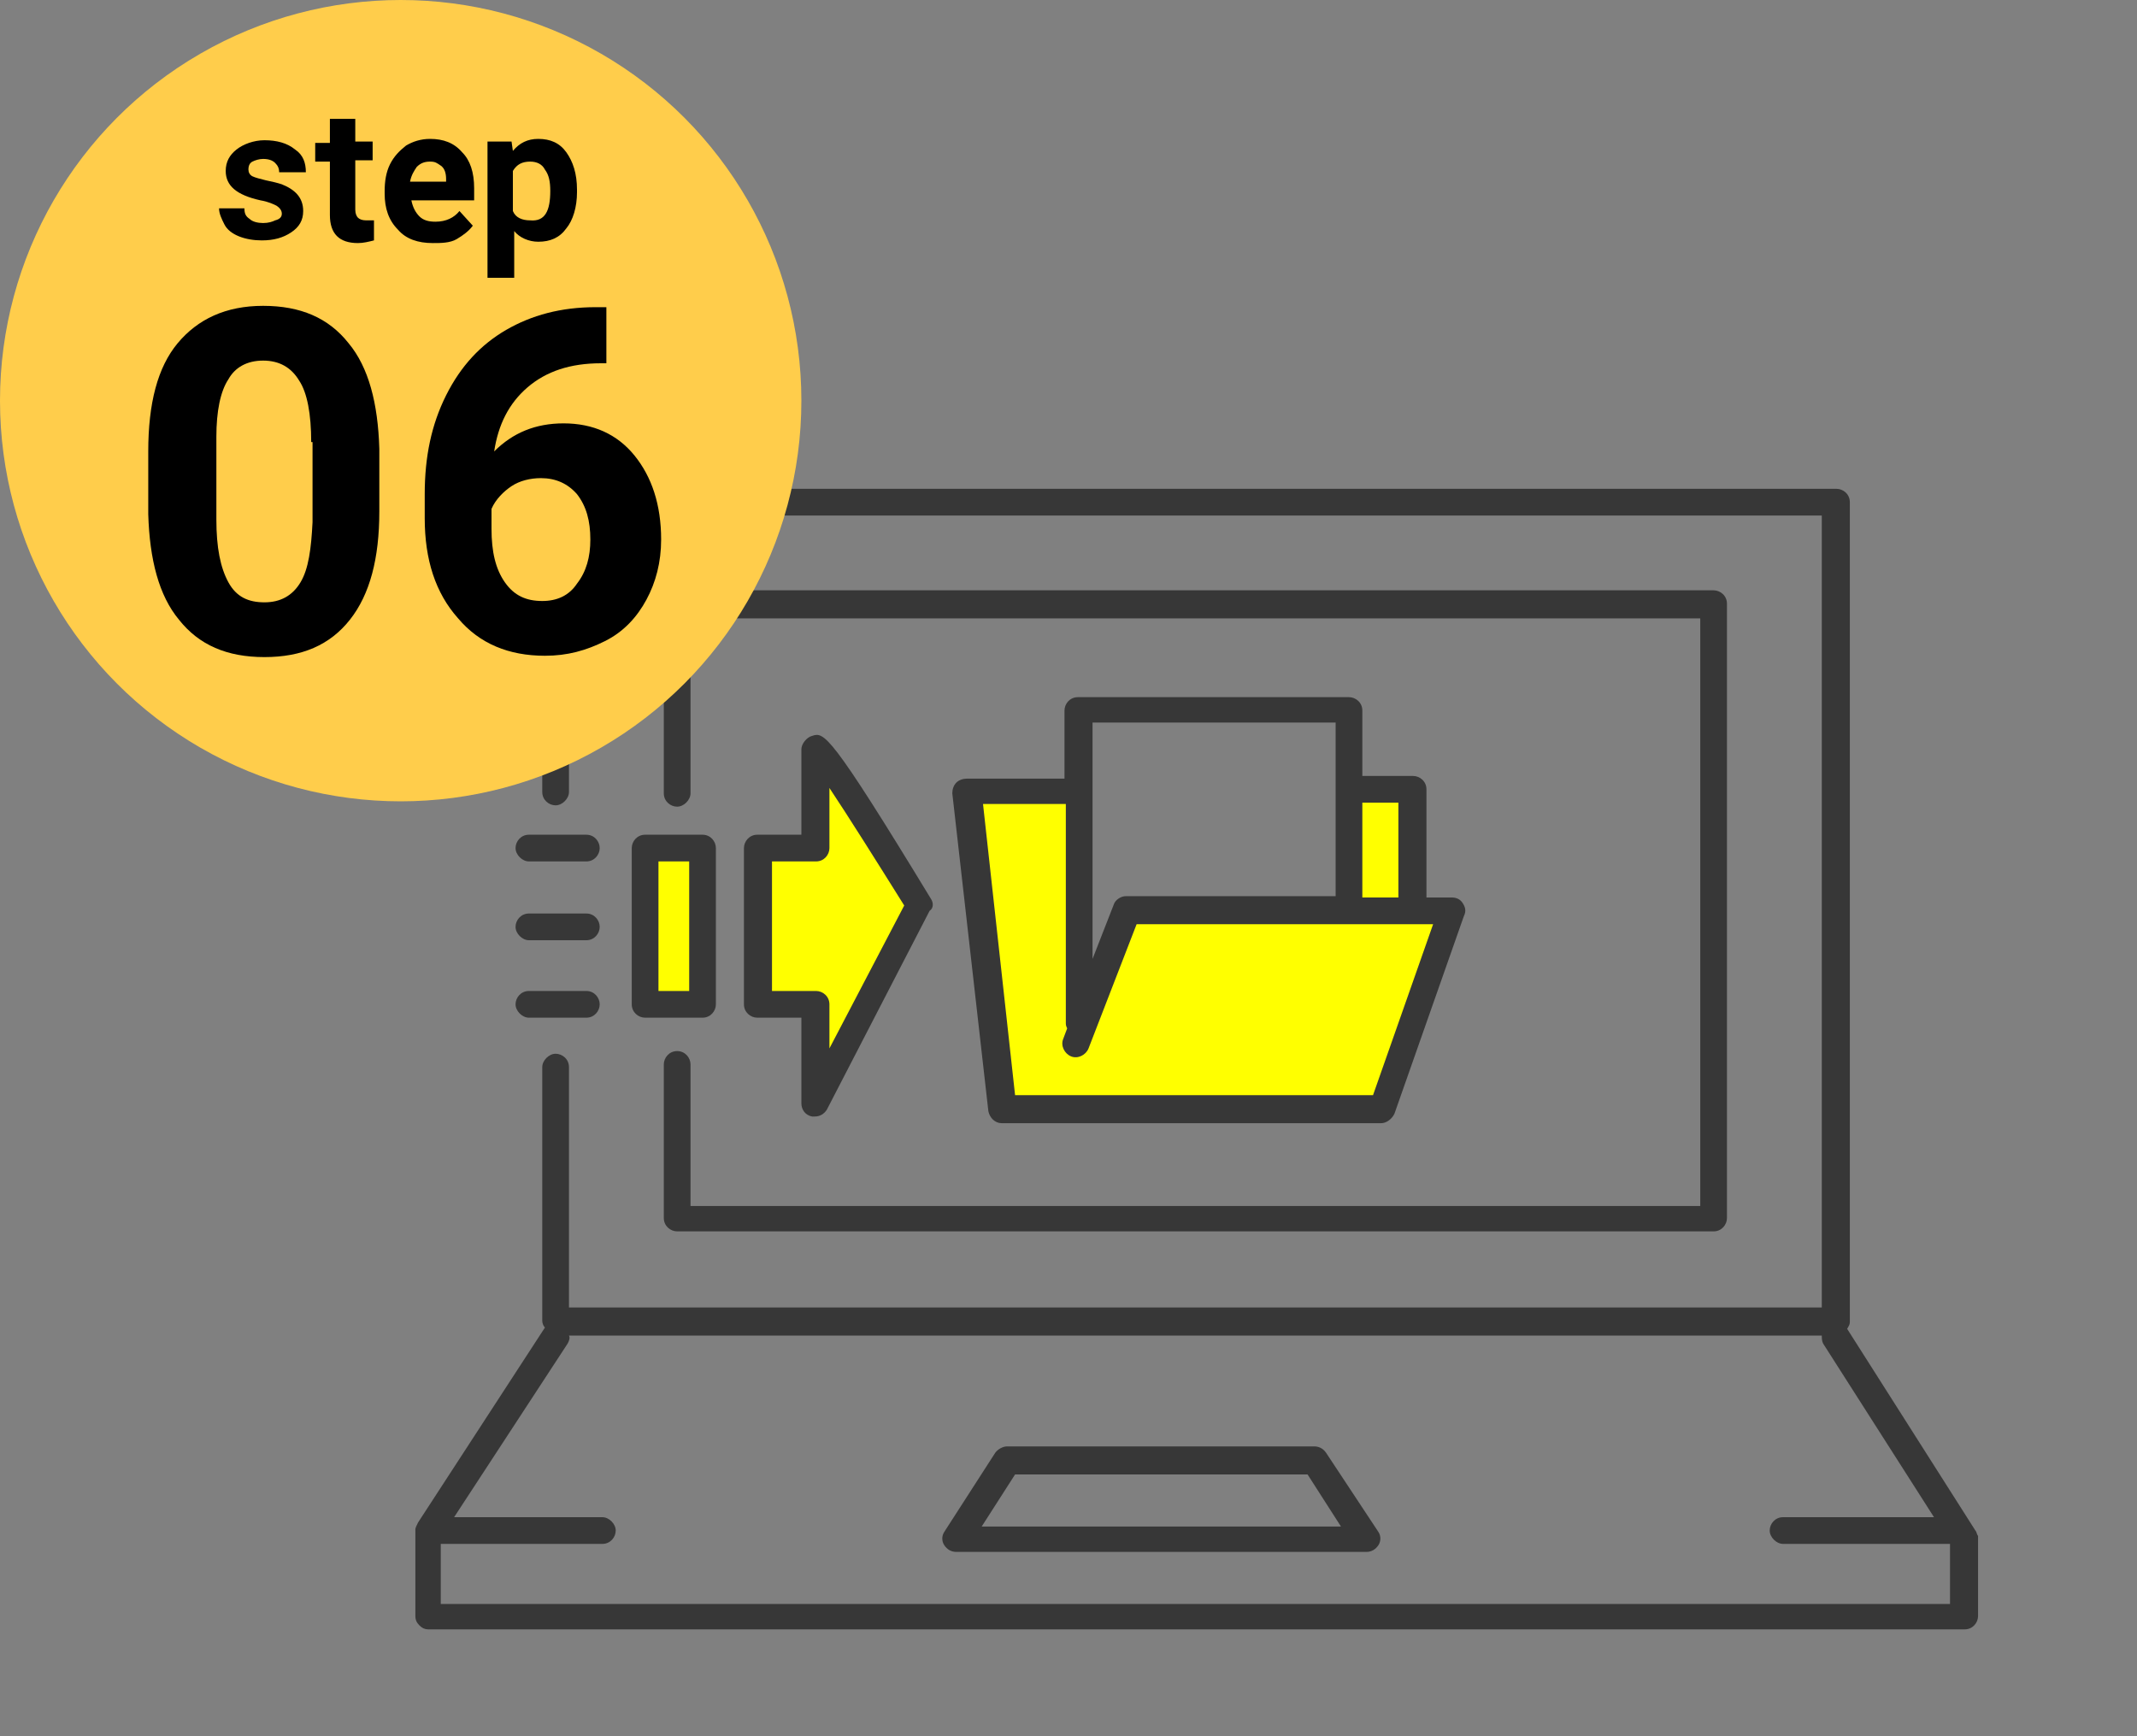 <?xml version="1.0" encoding="utf-8"?><!--Generator: Adobe Illustrator 27.9.0, SVG Export Plug-In . SVG Version: 6.00 Build 0)--><svg version="1.1" id="レイヤー_1" xmlns="http://www.w3.org/2000/svg" xmlns:xlink="http://www.w3.org/1999/xlink" x="0px" y="0px" viewBox="0 0 160 130" style="enable-background:new 0 0 160 130" xml:space="preserve"><rect x="0" y="0" width="160" height="130" fill="#808080" stroke="none"/><style type="text/css">.st0{fill:#FFFF00;}
	.st1{fill:#373737;}
	.st2{fill:#FFCD4B;}</style><g id="レイヤー_1_00000142165381139963728970000006795449848792046215_"/><g id="レイヤー_2_00000083789414239247742030000011314275662456636078_"><polygon class="st0" points="107.5,71.5 108.7,68.2 105.8,68.2 105.8,59.1 103.4,59.1 101.1,60.3 101.1,67.5 84.3,67.5 81.1,75.3 
		81.1,59 73.5,59 72.7,61.2 75.5,83.5 84.1,83.8 86.1,83 103.5,83 106.1,75.6 107.6,71.5 	"/><g><path class="st1" d="M50.7,78.7c-0.6,0-1,0.5-1,1v11.5c0,0.6,0.5,1,1,1h77.6c0.6,0,1-0.5,1-1v-46c0-0.6-0.5-1-1-1H50.7
			c-0.6,0-1,0.5-1,1v14.2c0,0.6,0.5,1,1,1s1-0.5,1-1V46.3h75.6v44H51.7V79.7C51.7,79.2,51.3,78.7,50.7,78.7z"/><path class="st1" d="M147.9,114.6l-9.6-15.1l0,0c0.1-0.2,0.2-0.3,0.2-0.5V37.6c0-0.6-0.5-1-1-1H41.6c-0.6,0-1,0.5-1,1v21.7
			c0,0.6,0.5,1,1,1s1-0.5,1-1V38.6h93.8v59.3H42.6v-18c0-0.6-0.5-1-1-1s-1,0.5-1,1v19c0,0.2,0.1,0.4,0.2,0.5l0,0L31.3,114
			c-0.1,0.2-0.2,0.4-0.2,0.5v6.5c0,0.3,0.1,0.5,0.3,0.7s0.4,0.3,0.7,0.3h115c0.6,0,1-0.5,1-1v-6C148,114.9,148,114.7,147.9,114.6z
			 M33,120.1v-4.5h12.1c0.6,0,1-0.5,1-1s-0.5-1-1-1H34l8.5-13c0.1-0.2,0.2-0.4,0.1-0.6h93.8c0,0.2,0,0.4,0.1,0.6l8.3,13h-11.3
			c-0.6,0-1,0.5-1,1s0.5,1,1,1H146v4.5H33z"/><path class="st1" d="M99.3,108.8c-0.2-0.3-0.5-0.5-0.9-0.5h-23c-0.3,0-0.7,0.2-0.9,0.5l-3.8,5.9c-0.2,0.3-0.2,0.7,0,1
			s0.5,0.5,0.9,0.5h30.7c0.4,0,0.7-0.2,0.9-0.5s0.2-0.7,0-1L99.3,108.8z M73.5,114.3l2.5-3.9h21.9l2.5,3.9H73.5z"/></g><path class="st1" d="M109.5,67.6c-0.2-0.3-0.5-0.4-0.8-0.4h-1.9v-0.1v-8c0-0.6-0.5-1-1-1H102v-4.9c0-0.6-0.5-1-1-1H80.7
		c-0.6,0-1,0.5-1,1v5.1h-7.3c-0.3,0-0.6,0.1-0.8,0.3c-0.2,0.2-0.3,0.5-0.3,0.8L74,83.2c0.1,0.5,0.5,0.9,1,0.9h0.1h0.1
		c0.1,0,0.1,0,0.2,0h28c0.4,0,0.8-0.3,1-0.7l5.2-14.8C109.8,68.2,109.7,67.9,109.5,67.6z M104.7,60.1v7v0.1H102v-7.1H104.7z
		 M100,54.1v13H84.3c-0.4,0-0.8,0.3-0.9,0.6l-1.6,4.1V54.1H100z M102.8,82H76l-2.4-21.8h6.2v16.4c0,0.1,0,0.2,0.1,0.4l-0.3,0.8
		c-0.2,0.5,0.1,1.1,0.6,1.3c0.5,0.2,1.1-0.1,1.3-0.6l3.6-9.3h22.2L102.8,82z"/><path class="st0" d="M68.8,67.8c0,0-7.7-12.7-7.7-11.7v7.4h-4.3v11.7h4.3v7.4L68.8,67.8z"/><rect x="48.3" y="63.5" class="st0" width="4.3" height="11.7"/><g><path class="st1" d="M69.7,67.3c-7.6-12.5-8-12.5-8.9-12.2c-0.4,0.1-0.8,0.6-0.8,1v6.4h-3.3c-0.6,0-1,0.5-1,1v11.7
			c0,0.6,0.5,1,1,1H60v6.4c0,0.5,0.3,0.9,0.8,1c0.1,0,0.2,0,0.2,0c0.4,0,0.7-0.2,0.9-0.5l7.7-14.9C69.9,68,69.9,67.6,69.7,67.3z
			 M62.1,78.5v-3.3c0-0.6-0.5-1-1-1h-3.3v-9.7h3.3c0.6,0,1-0.5,1-1V59c1.4,2.1,3.6,5.6,5.6,8.8L62.1,78.5z"/><path class="st1" d="M52.6,62.5h-4.3c-0.6,0-1,0.5-1,1v11.7c0,0.6,0.5,1,1,1h4.3c0.6,0,1-0.5,1-1V63.5
			C53.6,63,53.2,62.5,52.6,62.5z M51.6,74.2h-2.3v-9.7h2.3V74.2z"/><path class="st1" d="M43.9,74.2h-4.3c-0.6,0-1,0.5-1,1s0.5,1,1,1h4.3c0.6,0,1-0.5,1-1S44.5,74.2,43.9,74.2z"/><path class="st1" d="M43.9,62.5h-4.3c-0.6,0-1,0.5-1,1s0.5,1,1,1h4.3c0.6,0,1-0.5,1-1S44.5,62.5,43.9,62.5z"/><path class="st1" d="M43.9,68.4h-4.3c-0.6,0-1,0.5-1,1s0.5,1,1,1h4.3c0.6,0,1-0.5,1-1S44.5,68.4,43.9,68.4z"/></g><g><circle class="st2" cx="30" cy="30" r="30"/><g><path d="M21.1,16c0-0.2-0.1-0.4-0.4-0.6c-0.2-0.1-0.6-0.3-1.2-0.4c-1.8-0.4-2.6-1.1-2.6-2.2c0-0.7,0.3-1.2,0.8-1.6
				s1.3-0.7,2.1-0.7c0.9,0,1.7,0.2,2.3,0.7c0.6,0.4,0.8,1,0.8,1.7h-2c0-0.3-0.1-0.5-0.3-0.7c-0.2-0.2-0.5-0.3-0.9-0.3
				c-0.3,0-0.6,0.1-0.8,0.2s-0.3,0.3-0.3,0.6c0,0.2,0.1,0.4,0.3,0.5c0.2,0.1,0.6,0.2,1,0.3c0.5,0.1,0.9,0.2,1.2,0.3
				c1,0.4,1.6,1,1.6,2c0,0.7-0.3,1.2-0.9,1.6c-0.6,0.4-1.3,0.6-2.2,0.6c-0.6,0-1.2-0.1-1.7-0.3s-0.9-0.5-1.1-0.9s-0.4-0.8-0.4-1.2
				h1.9c0,0.4,0.1,0.6,0.4,0.8c0.2,0.2,0.6,0.3,1,0.3s0.7-0.1,0.9-0.2C21,16.4,21.1,16.2,21.1,16z"/><path d="M26.6,8.8v1.8h1.3V12h-1.3v3.7c0,0.3,0.1,0.5,0.2,0.6c0.1,0.1,0.3,0.2,0.6,0.2c0.2,0,0.4,0,0.6,0V18
				c-0.4,0.1-0.8,0.2-1.2,0.2c-1.4,0-2.1-0.7-2.1-2.1v-4h-1.1v-1.4h1.1V8.9h1.9V8.8z"/><path d="M32.4,18.2c-1.1,0-2-0.3-2.6-1c-0.7-0.7-1-1.6-1-2.7v-0.2c0-0.7,0.1-1.4,0.4-2c0.3-0.6,0.7-1,1.2-1.4
				c0.5-0.3,1.1-0.5,1.8-0.5c1,0,1.8,0.3,2.4,1c0.6,0.6,0.9,1.5,0.9,2.7V15h-4.7c0.1,0.5,0.3,0.9,0.6,1.2s0.7,0.4,1.2,0.4
				c0.8,0,1.4-0.3,1.8-0.8l1,1.1c-0.3,0.4-0.7,0.7-1.2,1S33,18.2,32.4,18.2z M32.2,12.1c-0.4,0-0.7,0.1-1,0.4
				c-0.2,0.3-0.4,0.6-0.5,1.1h2.7v-0.2c0-0.4-0.1-0.8-0.4-1S32.6,12.1,32.2,12.1z"/><path d="M43.2,14.4c0,1.1-0.3,2.1-0.8,2.7c-0.5,0.7-1.2,1-2.1,1c-0.7,0-1.4-0.3-1.8-0.8v3.5h-2V10.6h1.8l0.1,0.7
				c0.5-0.6,1.1-0.9,1.9-0.9c0.9,0,1.6,0.3,2.1,1s0.8,1.6,0.8,2.8V14.4z M41.2,14.3c0-0.7-0.1-1.2-0.4-1.6c-0.2-0.4-0.6-0.6-1.1-0.6
				c-0.6,0-1,0.2-1.3,0.7v3c0.2,0.5,0.7,0.7,1.3,0.7C40.8,16.6,41.2,15.8,41.2,14.3z"/></g><g><path d="M28.4,38.3c0,3.5-0.7,6.2-2.2,8.1s-3.6,2.8-6.4,2.8s-4.9-0.9-6.4-2.8c-1.5-1.8-2.2-4.5-2.3-7.9v-4.7
				c0-3.6,0.7-6.3,2.2-8.1s3.6-2.8,6.4-2.8s4.9,0.9,6.4,2.8c1.5,1.8,2.2,4.5,2.3,7.9V38.3z M23.3,33.1c0-2.1-0.3-3.7-0.9-4.6
				c-0.6-1-1.5-1.5-2.7-1.5s-2.1,0.5-2.6,1.4c-0.6,0.9-0.9,2.4-0.9,4.3v6.2c0,2.1,0.3,3.6,0.9,4.7s1.5,1.5,2.7,1.5s2.1-0.5,2.7-1.5
				s0.8-2.5,0.9-4.5v-6H23.3z"/><path d="M45.4,23v4.2H45c-2.3,0-4.1,0.6-5.5,1.8s-2.2,2.8-2.5,4.8c1.4-1.4,3.1-2.1,5.2-2.1c2.2,0,4,0.8,5.3,2.4s2,3.7,2,6.3
				c0,1.7-0.4,3.2-1.1,4.5c-0.7,1.3-1.7,2.4-3.1,3.1s-2.8,1.1-4.5,1.1c-2.7,0-4.9-0.9-6.5-2.8c-1.7-1.9-2.5-4.4-2.5-7.5V37
				c0-2.8,0.5-5.2,1.6-7.4s2.6-3.8,4.5-4.9S42,23,44.6,23H45.4z M40.5,35.8c-0.8,0-1.6,0.2-2.2,0.6s-1.2,1-1.5,1.7v1.5
				c0,1.7,0.3,3,1,4s1.6,1.4,2.8,1.4c1.1,0,2-0.4,2.6-1.3c0.7-0.9,1-2,1-3.3c0-1.4-0.3-2.5-1-3.4C42.5,36.2,41.6,35.8,40.5,35.8z"/></g></g></g></svg>